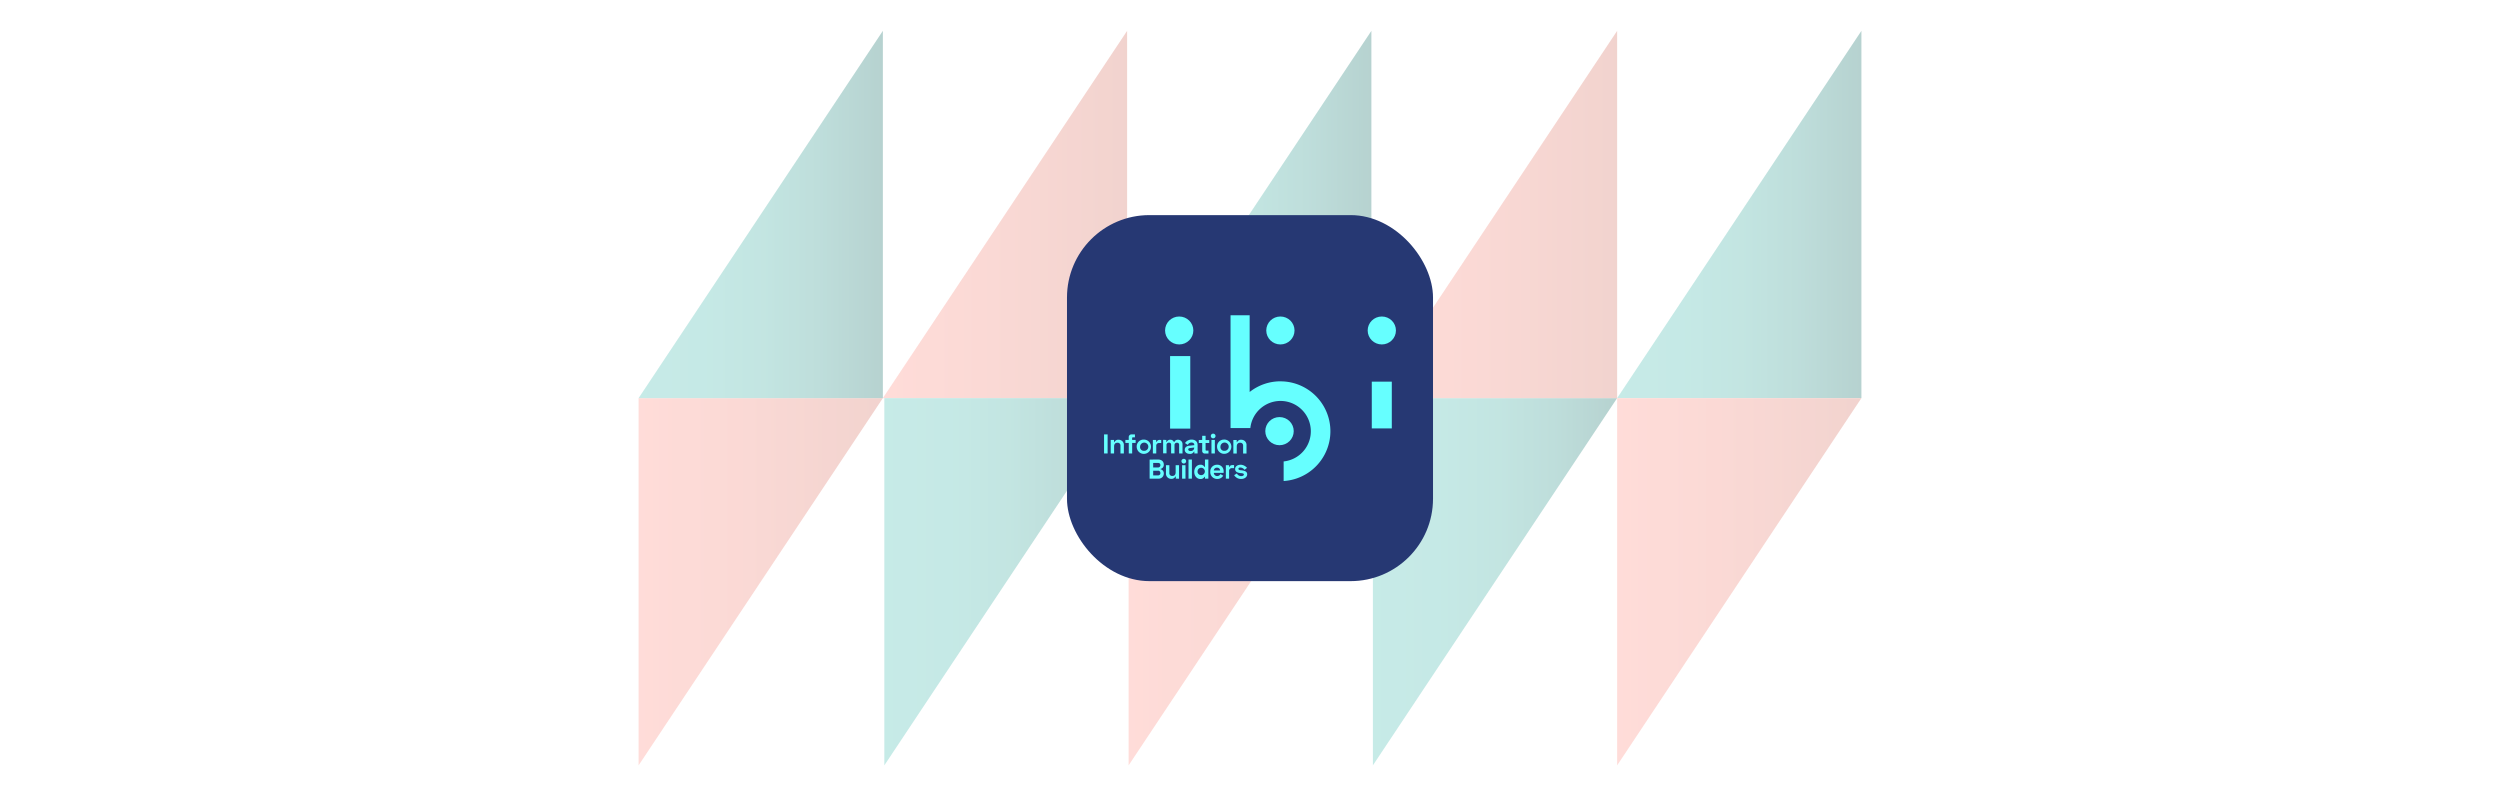 <svg xmlns="http://www.w3.org/2000/svg" xmlns:xlink="http://www.w3.org/1999/xlink" viewBox="0 0 1531.58 487.79"><defs><style>.cls-1{opacity:0.4;}.cls-2{fill:url(#linear-gradient);}.cls-3{fill:url(#linear-gradient-2);}.cls-4{fill:url(#linear-gradient-3);}.cls-5{fill:url(#linear-gradient-4);}.cls-6{fill:url(#linear-gradient-5);}.cls-7{fill:url(#linear-gradient-6);}.cls-8{fill:url(#linear-gradient-7);}.cls-9{fill:url(#linear-gradient-8);}.cls-10{fill:url(#linear-gradient-9);}.cls-11{fill:url(#linear-gradient-10);}.cls-12{fill:#263873;}.cls-13{fill:#6ff;}</style><linearGradient id="linear-gradient" x1="990.37" y1="131.39" x2="1140.02" y2="131.39" gradientUnits="userSpaceOnUse"><stop offset="0" stop-color="#71ccc3"/><stop offset="0.27" stop-color="#6fc8c0"/><stop offset="0.51" stop-color="#68beb5"/><stop offset="0.75" stop-color="#5caba4"/><stop offset="0.97" stop-color="#4b928c"/><stop offset="1" stop-color="#498e89"/></linearGradient><linearGradient id="linear-gradient-2" x1="391.22" y1="356.39" x2="540.87" y2="356.39" gradientUnits="userSpaceOnUse"><stop offset="0" stop-color="#ffa89f"/><stop offset="0.39" stop-color="#f5a197"/><stop offset="1" stop-color="#dd9185"/></linearGradient><linearGradient id="linear-gradient-3" x1="841.06" y1="356.39" x2="990.71" y2="356.39" xlink:href="#linear-gradient"/><linearGradient id="linear-gradient-4" x1="540.87" y1="131.39" x2="690.52" y2="131.39" xlink:href="#linear-gradient-2"/><linearGradient id="linear-gradient-5" x1="541.77" y1="356.39" x2="691.42" y2="356.39" xlink:href="#linear-gradient"/><linearGradient id="linear-gradient-6" x1="391.22" y1="131.39" x2="540.87" y2="131.39" xlink:href="#linear-gradient"/><linearGradient id="linear-gradient-7" x1="990.71" y1="356.39" x2="1140.36" y2="356.39" xlink:href="#linear-gradient-2"/><linearGradient id="linear-gradient-8" x1="841.06" y1="131.39" x2="990.71" y2="131.39" xlink:href="#linear-gradient-2"/><linearGradient id="linear-gradient-9" x1="690.52" y1="131.39" x2="840.16" y2="131.39" xlink:href="#linear-gradient"/><linearGradient id="linear-gradient-10" x1="691.42" y1="356.39" x2="841.06" y2="356.39" xlink:href="#linear-gradient-2"/></defs><g id="Backgrounds"><g id="Icons" class="cls-1"><polygon class="cls-2" points="1140.36 18.89 1140.36 243.9 990.71 243.9 1140.36 18.89"/><polygon class="cls-3" points="391.22 243.9 391.22 468.89 540.87 243.9 391.22 243.9"/><polygon class="cls-4" points="990.71 243.9 841.07 468.89 841.07 243.9 990.71 243.9"/><polygon class="cls-5" points="690.51 18.89 540.87 243.9 690.51 243.9 690.51 18.89"/><polygon class="cls-6" points="691.42 243.9 541.77 468.89 541.77 243.9 691.42 243.9"/><polygon class="cls-7" points="540.87 18.89 540.87 243.9 391.22 243.9 540.87 18.89"/><polygon class="cls-8" points="990.71 243.9 990.71 468.89 1140.36 243.9 990.71 243.9"/><polygon class="cls-9" points="990.71 18.89 841.07 243.9 990.71 243.9 990.71 18.89"/><polygon class="cls-10" points="840.16 18.89 840.16 243.9 690.51 243.9 840.16 18.89"/><polygon class="cls-11" points="691.42 243.9 691.42 468.89 841.07 243.9 691.42 243.9"/></g></g><g id="Screenshots_Logos" data-name="Screenshots &amp; Logos"><g id="IbiWEB"><rect class="cls-12" x="653.67" y="131.78" width="224.24" height="224.24" rx="50.49"/><path class="cls-13" d="M784.43,233.61a30.38,30.38,0,0,0-18.85,6.53v-47H753.87v69.12H766a18.58,18.58,0,1,1,20.4,20.43v12a30.56,30.56,0,0,0-1.92-61.06ZM678.56,266.12v11.7h-2.18v-11.7Zm3.94,3.41v1.34h.23a2.55,2.55,0,0,1,2.59-1.47,3.17,3.17,0,0,1,3.19,3.48v4.94h-2.08v-4.74a1.68,1.68,0,0,0-1.85-1.84c-1.34,0-2.05.83-2.05,2.31v4.27h-2.08v-8.29Zm9,0v-1.7a1.63,1.63,0,0,1,1.65-1.7h2.15v1.8h-1.25a.44.44,0,0,0-.47.5v1.1h2.15v1.81H693.6v6.48h-2.08v-6.48h-2.08v-1.81Zm9.17-.23a4.38,4.38,0,1,1-4.29,4.38,4.2,4.2,0,0,1,4.29-4.38Zm0,6.88a2.52,2.52,0,1,0-2.21-2.5,2.24,2.24,0,0,0,2.21,2.5Zm7.7-5.44h.23a1.86,1.86,0,0,1,2-1.24h.8v1.91h-1.23a1.62,1.62,0,0,0-1.81,1.73v4.68h-2.08v-8.29h2Zm6.18-1.21v1.24h.23A2.2,2.2,0,0,1,717,269.4a2.27,2.27,0,0,1,2.18,1.4h.23a2.35,2.35,0,0,1,2.33-1.4,2.71,2.71,0,0,1,2.71,2.88v5.54h-2.08v-5.38a1.19,1.19,0,0,0-1.34-1.2,1.39,1.39,0,0,0-1.49,1.54v5h-2.08v-5.38a1.18,1.18,0,0,0-1.34-1.2,1.39,1.39,0,0,0-1.48,1.54v5h-2.08v-8.29ZM730,269.3c2.23,0,3.69,1.29,3.69,3.23v5.29h-2v-1.17h-.24a2.5,2.5,0,0,1-2.57,1.41c-1.85,0-3.08-1-3.07-2.59,0-1.32,1.13-2.24,2.7-2.41l3.14-.35v-.2c0-.79-.59-1.4-1.71-1.4a2.51,2.51,0,0,0-2.28,1.43l-1.69-1.1A4.77,4.77,0,0,1,730,269.3Zm-.66,7a2,2,0,0,0,2.26-2v-.13l-2.51.3c-.77.1-1.15.39-1.15.87s.48,1,1.4,1Zm7.16-6.79V267h2.08v2.58h2.25v1.8h-2.25v4.18c0,.33.16.5.46.5h1.32v1.8h-2.24a1.56,1.56,0,0,1-1.62-1.6v-4.88h-2.08v-1.81Zm6.76-3.84a1.44,1.44,0,1,1-1.47,1.44,1.42,1.42,0,0,1,1.47-1.44Zm1,12.13h-2.08v-8.29h2.08v8.29Zm5.65-8.52a4.38,4.38,0,1,1-4.3,4.38A4.2,4.2,0,0,1,749.94,269.3Zm0,6.89a2.53,2.53,0,1,0-2.22-2.51A2.24,2.24,0,0,0,749.94,276.19Z"/><path class="cls-13" d="M757.64,269.54v1.33h.23a2.57,2.57,0,0,1,2.59-1.47,3.17,3.17,0,0,1,3.19,3.48v4.95h-2.08v-4.75a1.68,1.68,0,0,0-1.85-1.84c-1.34,0-2.05.84-2.05,2.31v4.28h-2.08v-8.29Zm-48.07,12c2,0,3.41,1.13,3.41,3.14a2.54,2.54,0,0,1-2,2.59v.2a2.54,2.54,0,0,1,2,2.61,3.12,3.12,0,0,1-3.42,3.15h-5.27V281.55Zm-3.09,4.83h2.87A1.36,1.36,0,0,0,710.9,285c0-1-.62-1.41-1.55-1.41h-2.87Zm0,4.86h2.87a1.36,1.36,0,0,0,1.55-1.42,1.38,1.38,0,0,0-1.55-1.44h-2.87Zm13.84,2v-1.34h-.23a2.55,2.55,0,0,1-2.59,1.47,3.17,3.17,0,0,1-3.19-3.48V285h2.08v4.74a1.68,1.68,0,0,0,1.85,1.84c1.34,0,2-.83,2-2.31V285h2.08v8.29Zm4.94-12.14a1.44,1.44,0,1,1-1.47,1.44A1.41,1.41,0,0,1,725.26,281.11Zm1,12.14h-2.07V285h2.08v8.29Zm3.94,0h-2.08v-11.7h2.08Zm10,0h-2v-1.17H738a2.82,2.82,0,0,1-2.61,1.4c-2.05,0-3.76-1.84-3.76-4.38s1.71-4.38,3.76-4.38a2.8,2.8,0,0,1,2.61,1.41h.2v-4.58h2.08v11.7Zm-6.57-4.15a2.26,2.26,0,1,0,2.24-2.51A2.25,2.25,0,0,0,733.68,289.1Zm12-4.38a3.88,3.88,0,0,1,4,4.18v.82h-6a2,2,0,0,0,2,1.95,2.15,2.15,0,0,0,2.05-1.23l1.7,1a4.05,4.05,0,0,1-3.72,2,4.19,4.19,0,0,1-4.21-4.44A4.06,4.06,0,0,1,745.72,284.72Zm1.87,3.53a1.81,1.81,0,0,0-1.88-1.72,1.83,1.83,0,0,0-2,1.72Zm5.46-2.09h.23c.31-.92,1-1.23,2.05-1.23h.79v1.9h-1.23a1.63,1.63,0,0,0-1.81,1.74v4.68H751V285h2Zm7-1.43a5.25,5.25,0,0,1,4,1.92l-1.51,1.2a3.36,3.36,0,0,0-2.54-1.42c-.78,0-1.21.33-1.21.83s.61.76,1.47.86l.28,0c2.63.32,3.61,1,3.61,2.53s-1.51,2.8-3.69,2.8a4.82,4.82,0,0,1-4.28-2.34l1.66-1.05a2.94,2.94,0,0,0,2.67,1.65c.84,0,1.62-.37,1.62-1s-.84-.73-1.73-.83l-.28,0c-2.3-.27-3.34-1-3.34-2.56S758.14,284.73,760,284.73Z"/><ellipse class="cls-13" cx="846.54" cy="202.46" rx="8.66" ry="8.56"/><ellipse class="cls-13" cx="784.41" cy="202.46" rx="8.66" ry="8.56"/><ellipse class="cls-13" cx="722.42" cy="202.46" rx="8.66" ry="8.56"/><ellipse class="cls-13" cx="783.87" cy="264.13" rx="8.71" ry="8.62"/><rect class="cls-13" x="840.4" y="233.81" width="12.26" height="28.65"/><rect class="cls-13" x="716.83" y="218.15" width="12.37" height="44.43"/></g></g></svg>